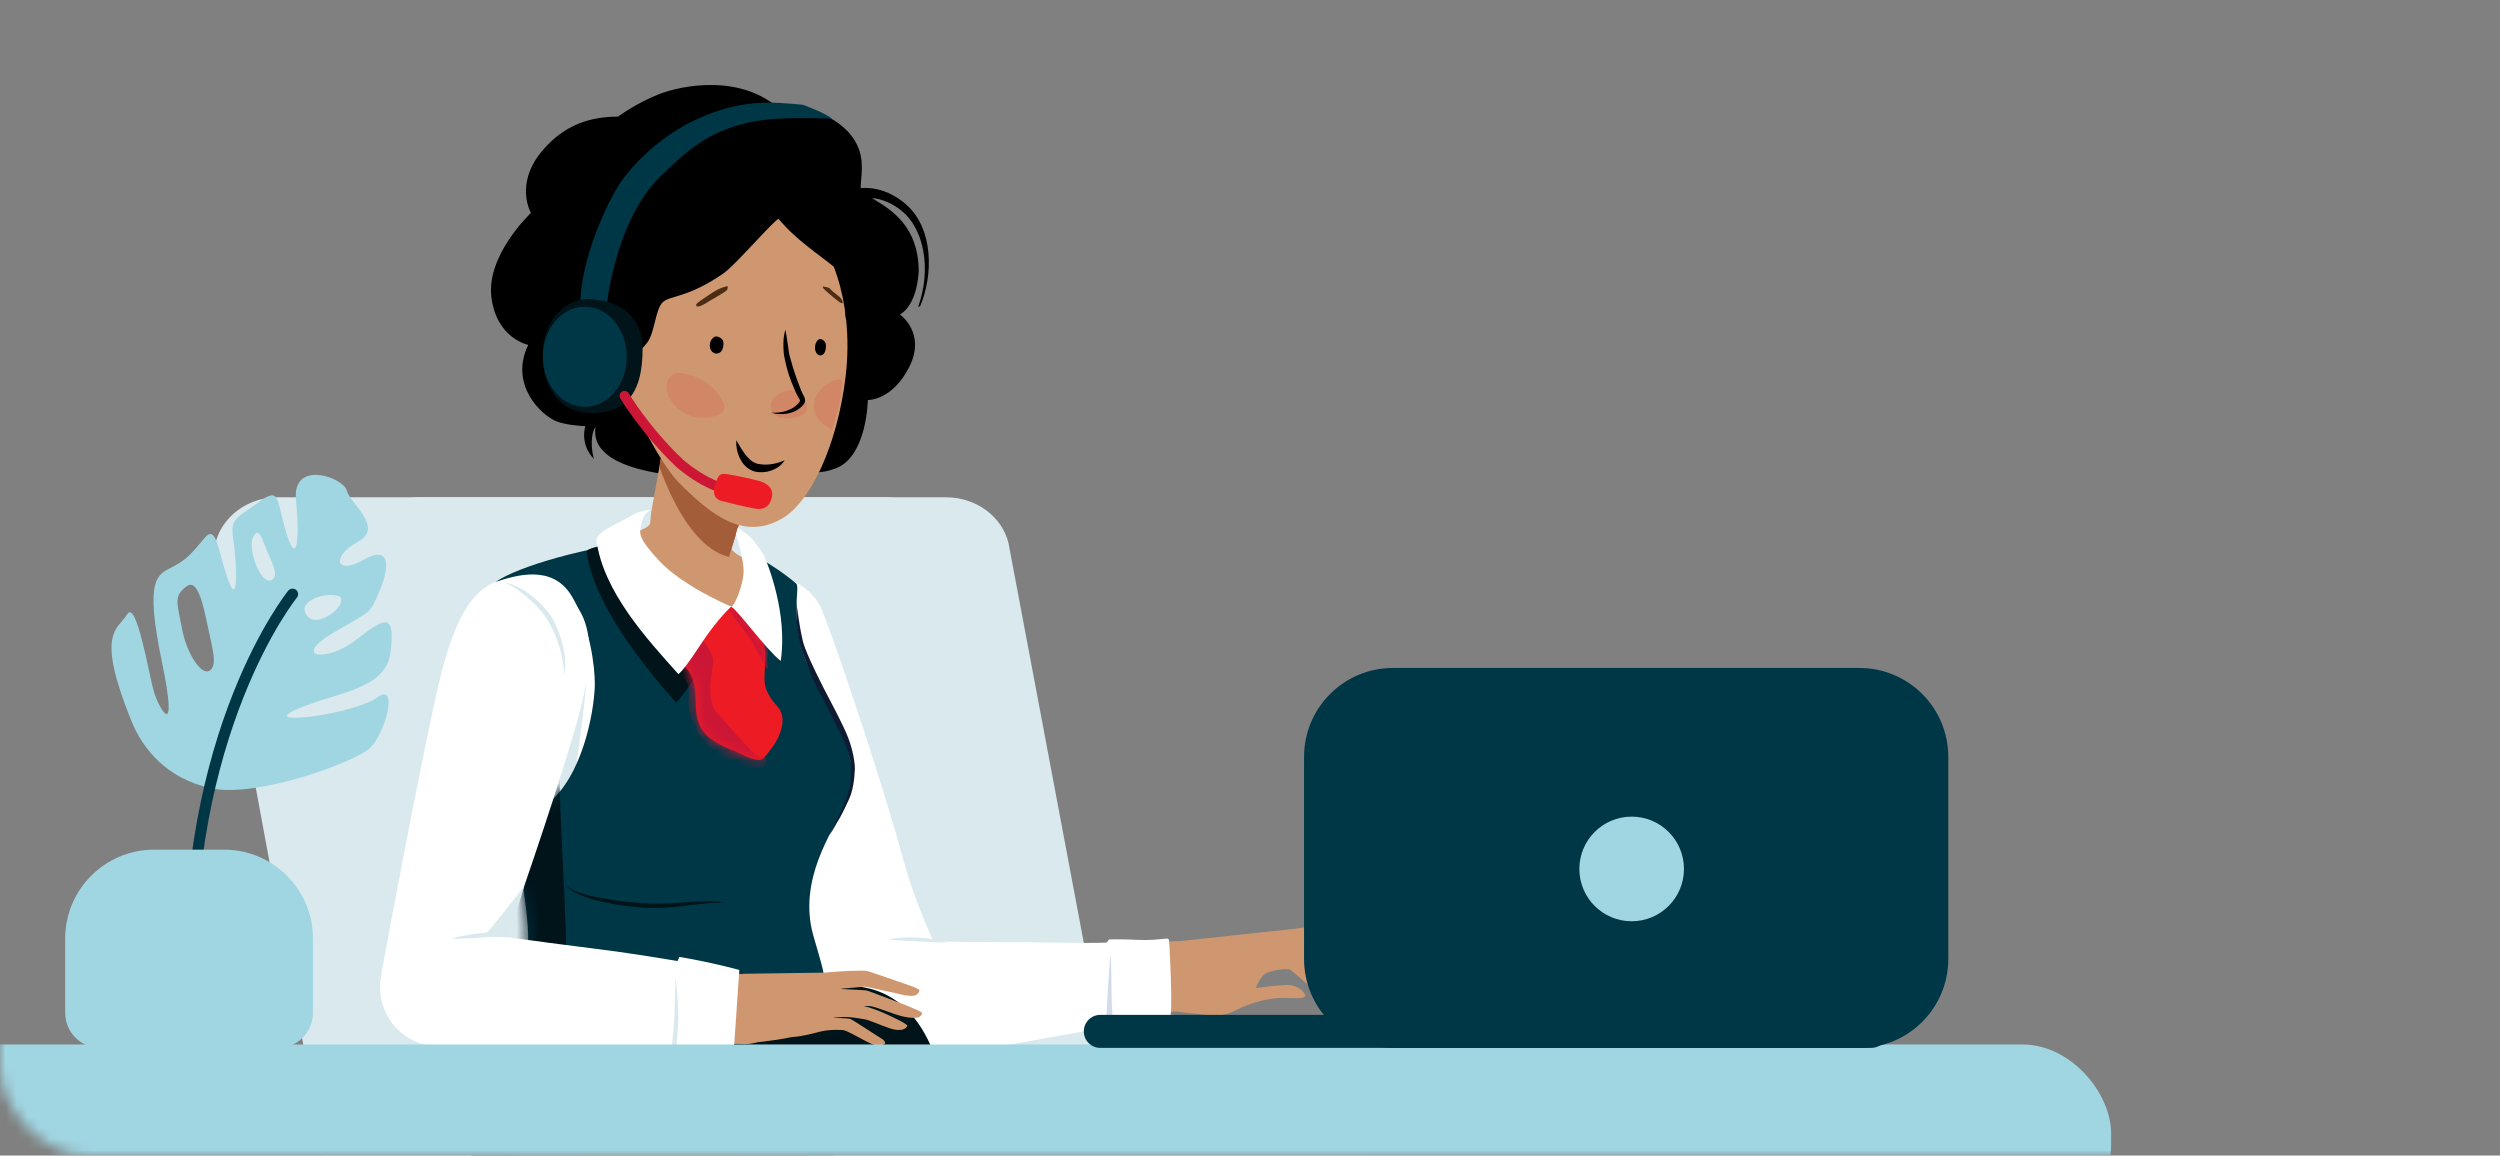 <svg width="225" height="104" viewBox="0 0 225 104" fill="none" xmlns="http://www.w3.org/2000/svg">
<rect x="0" y="0" width="225" height="104" fill="#808080" stroke="none"/>
<mask id="mask0_1009_151436" style="mask-type:alpha" maskUnits="userSpaceOnUse" x="0" y="0" width="225" height="104">
<rect width="225" height="104" rx="8" fill="#E1F4FF"/>
</mask>
<g mask="url(#mask0_1009_151436)">
<path fill-rule="evenodd" clip-rule="evenodd" d="M92.85 111.159C97.862 111.159 101.64 106.603 100.712 101.678L90.771 48.91C90.2 46.484 87.849 44.755 85.129 44.755H25.02C21.325 44.755 18.605 47.88 19.377 51.203L29.256 104.614C29.957 108.407 33.265 111.159 37.122 111.159H92.85Z" fill="#DAE9EE"/>
<path fill-rule="evenodd" clip-rule="evenodd" d="M87.404 111.159C92.415 111.159 96.192 106.606 95.267 101.682L85.355 48.91C84.786 46.484 82.442 44.755 79.73 44.755H37.886C34.203 44.755 31.491 47.88 32.261 51.203L42.109 104.61C42.809 108.405 46.117 111.159 49.976 111.159H87.404Z" fill="#DAE9EE"/>
<path fill-rule="evenodd" clip-rule="evenodd" d="M41.208 111.159H116.714C118.435 111.159 119.844 109.751 119.844 108.029V98.927C119.844 97.206 118.435 95.797 116.714 95.797H41.208C39.486 95.797 38.078 97.206 38.078 98.927V108.055C38.078 109.751 39.486 111.159 41.208 111.159Z" fill="#D2EDFF"/>
<path fill-rule="evenodd" clip-rule="evenodd" d="M48.635 111.159H119.692C121.41 111.159 122.816 109.751 122.816 108.029V98.927C122.816 97.206 121.41 95.797 119.692 95.797H48.635C46.916 95.797 45.51 97.206 45.51 98.927V108.055C45.51 109.751 46.916 111.159 48.635 111.159Z" fill="#D2EDFF"/>
<path fill-rule="evenodd" clip-rule="evenodd" d="M29.174 55.612C27.892 56.188 27.406 55.24 27.406 54.819C27.406 54.398 27.861 54.029 28.517 53.768C29.251 53.477 30.512 53.465 30.684 53.799C30.855 54.133 30.456 55.035 29.174 55.612ZM24.059 49.648C24.51 50.709 25.154 51.881 24.412 52.214C23.441 52.649 22.252 49.376 22.784 48.33C23.317 47.285 23.607 48.586 24.059 49.648ZM18.567 55.753C19.128 58.469 19.607 59.837 18.875 60.349C18.143 60.86 16.788 58.833 16.375 56.555C15.963 54.277 15.572 53.668 16.792 52.767C17.449 52.281 18.006 53.038 18.567 55.753ZM32.726 50.38C30.18 51.828 29.808 50.062 32.206 48.765C34.604 47.466 31.522 45.352 31.214 44.156C30.907 42.958 26.282 41.33 26.641 44.983C27 48.636 26.692 50.974 25.775 47.982C24.856 44.99 25.262 43.73 23.311 45.176C21.36 46.622 20.676 46.595 20.99 48.541C21.305 50.487 21.491 54.83 20.546 52.228C19.602 49.626 19.52 47.109 18.402 48.432C17.282 49.755 16.841 50.356 15.479 51.05C14.117 51.745 13.019 52.079 14.571 59.562C16.123 67.045 14.28 63.698 13.851 62.261C13.422 60.825 12.291 53.88 11.441 55.291C10.59 56.703 8.569 56.831 11.821 64.876C12.829 67.368 14.989 70.105 19.072 70.957C23.155 71.809 31.962 68.597 33.318 67.303C34.675 66.009 35.944 61.301 33.934 62.777C31.924 64.253 23.129 65.428 26.656 63.856C30.181 62.284 34.731 62.145 35.148 58.698C35.564 55.252 34.822 55.404 32.104 57.542C29.386 59.681 26.228 59.184 29.898 57.012C33.568 54.84 33.215 55.321 34.119 53.28C35.024 51.24 35.272 48.931 32.726 50.38Z" fill="#A0D6E2"/>
<path d="M17.121 89.456C16.407 65.793 26.232 53.595 26.331 53.475" stroke="#003746" stroke-linecap="round" stroke-linejoin="round"/>
<path fill-rule="evenodd" clip-rule="evenodd" d="M13.867 76.471C9.449 76.471 5.867 80.052 5.867 84.471V91.146C5.867 92.893 7.27 94.311 9 94.311H25.034C26.765 94.311 28.167 92.893 28.167 91.146V84.471C28.167 80.052 24.585 76.471 20.167 76.471H13.867Z" fill="#A0D6E2"/>
<path fill-rule="evenodd" clip-rule="evenodd" d="M87.166 155.322L87.18 155.318C82.731 130.838 78.618 116.973 66.81 88.629C66.806 88.621 66.798 88.615 66.794 88.608C66.678 88.295 66.549 87.984 66.391 87.681C64.438 83.937 59.954 82.447 56.377 84.354C54.086 85.574 52.728 87.891 52.556 90.383C52.554 90.389 52.548 90.396 52.548 90.403C52.453 92.902 52.22 100.953 52.06 105.221C51.828 111.48 51.241 116.473 54.208 121.963C57.174 127.453 71.758 155.52 72.928 159.038H72.93C73.324 160.231 74.018 161.342 75.015 162.238C78.058 164.975 82.72 164.7 85.428 161.624C86.999 159.838 87.561 157.504 87.166 155.322" fill="#CF976F"/>
<path fill-rule="evenodd" clip-rule="evenodd" d="M67.203 92.478C67.436 90.9 67.194 89.22 66.391 87.68C64.438 83.936 59.955 82.447 56.377 84.353C54.595 85.303 53.375 86.916 52.839 88.759C51.378 91.784 48.642 97.502 47.056 100.755C44.316 106.373 41.765 110.689 42.257 116.925C42.748 123.162 44.728 154.8 44.376 158.494H44.379C44.333 158.973 44.33 159.462 44.379 159.959C44.781 164.056 48.393 167.048 52.447 166.642C55.65 166.321 58.164 163.969 58.881 160.976L58.889 160.977C64.663 137.001 66.524 122.683 67.203 92.478" fill="#CF976F"/>
<path fill-rule="evenodd" clip-rule="evenodd" d="M88.572 153.235C86.218 139.42 79.618 116.683 78.105 112.566C75.947 106.699 69.734 88.655 69.374 87.74C69.373 87.738 69.372 87.737 69.371 87.735C69.213 87.288 69.023 86.846 68.798 86.414C66.221 81.454 60.152 79.546 55.246 82.152C55.02 82.272 54.803 82.4 54.59 82.534C54.523 82.577 54.46 82.622 54.395 82.666C54.25 82.762 54.107 82.86 53.968 82.963C53.898 83.015 53.829 83.069 53.76 83.124C53.63 83.225 53.503 83.329 53.379 83.436C53.315 83.492 53.252 83.547 53.189 83.605C53.061 83.722 52.937 83.842 52.816 83.965C52.766 84.016 52.715 84.066 52.665 84.117C52.517 84.273 52.375 84.435 52.238 84.599C52.221 84.619 52.203 84.639 52.186 84.659C52.026 84.855 51.873 85.056 51.729 85.262C51.724 85.27 51.719 85.278 51.714 85.285C51.581 85.476 51.456 85.672 51.336 85.87C51.307 85.92 51.28 85.97 51.251 86.019C51.16 86.178 51.071 86.341 50.988 86.504C50.974 86.533 50.957 86.559 50.943 86.588C50.939 86.595 50.933 86.602 50.929 86.609C49.081 90.403 45.79 97.137 43.889 101.019C41.141 106.635 38.585 110.947 39.068 117.184C39.55 123.42 43.242 151.767 43.242 151.767C43.242 151.767 43.28 152.8 42.976 153.175C42.476 153.792 41.995 153.601 42.056 153.998C42.117 154.394 42.595 155.127 42.595 155.127C42.595 155.127 41.874 155.683 41.749 155.982C41.624 156.281 41.843 156.34 41.843 156.34C41.843 156.34 41.064 156.536 41.156 156.857C41.224 157.096 42.173 157.506 42.444 157.7C41.032 160.836 39.717 164.123 37.557 166.448C36.406 167.686 36.482 168.961 37.334 170.147C37.694 170.647 45.619 163.375 46.27 163.728C46.27 163.728 41.917 173.396 42.657 173.693C47.573 175.665 94.107 172.438 93.402 166.872C93.33 166.299 89.157 156.668 88.572 153.235Z" fill="#003746"/>
<path fill-rule="evenodd" clip-rule="evenodd" d="M55.245 82.152C55.02 82.272 54.802 82.4 54.589 82.534C54.523 82.577 54.459 82.622 54.394 82.666C54.249 82.762 54.106 82.86 53.967 82.963C53.897 83.015 53.828 83.069 53.759 83.124C53.63 83.225 53.503 83.329 53.378 83.436C53.315 83.492 53.251 83.547 53.188 83.605C53.061 83.722 52.936 83.842 52.815 83.965C52.765 84.016 52.714 84.066 52.664 84.117C52.516 84.273 52.374 84.435 52.237 84.599C52.22 84.619 52.202 84.639 52.185 84.659C52.025 84.855 51.872 85.056 51.728 85.262C51.723 85.27 51.718 85.278 51.713 85.285C51.58 85.476 51.455 85.672 51.336 85.87C51.306 85.92 51.279 85.97 51.251 86.019C51.159 86.178 51.071 86.341 50.987 86.505C50.973 86.533 50.956 86.559 50.942 86.588C50.938 86.595 50.932 86.602 50.928 86.609C49.08 90.403 45.789 97.137 43.888 101.019C41.141 106.635 38.584 110.947 39.067 117.184C39.549 123.42 43.241 151.767 43.241 151.767C43.241 151.767 41.567 129.176 45.317 108.638C47.548 96.421 57.075 81.18 55.245 82.152Z" fill="#00141A"/>
<path fill-rule="evenodd" clip-rule="evenodd" d="M47.542 31.041C47.542 31.041 44.665 30.47 44.222 26.701C43.778 22.932 47.785 19.162 47.785 19.162C47.785 19.162 46.294 16.612 48.741 13.644C51.188 10.676 54.042 10.528 55.636 10.49C55.636 10.49 57.272 9.274 59.298 8.481C61.324 7.687 66.775 6.558 70.369 9.999C70.369 9.999 73.753 9.137 76.363 11.898C77.74 13.429 77.61 14.942 77.51 16.098C77.487 16.369 77.465 16.622 77.465 16.849C77.465 16.877 77.468 16.905 77.474 16.932C78.928 16.806 80.407 17.376 81.61 18.457C84.005 20.611 84.01 24.748 82.813 27.555L82.635 27.62C83.894 24.049 83.075 20.529 81.153 18.975C80.275 18.265 79.306 17.883 78.479 17.833C78.538 17.869 78.599 17.906 78.662 17.944C80.203 18.874 82.685 20.373 82.685 24.448C82.462 27.694 80.993 28.298 80.993 28.298C80.993 28.298 83.376 29.97 81.837 33.02C80.298 36.07 78.105 36.001 78.105 36.001C78.105 36.001 78.044 41.051 75.245 42.141C72.445 43.231 71.375 41.544 71.375 41.544C71.375 41.544 70.517 44.878 67.299 45.426C65.33 45.761 63.96 44.792 62.74 43.928C61.966 43.381 61.253 42.876 60.484 42.772C58.514 42.507 53.087 41.76 53.597 38.424C53.5 38.568 53.422 38.73 53.373 38.913C53.069 40.062 53.452 41.297 53.452 41.297C53.452 41.297 52.209 40.19 52.675 38.354C51.945 38.321 50.923 38.221 50.134 37.938C48.753 37.443 45.793 34.634 47.542 31.041Z" fill="black"/>
<path fill-rule="evenodd" clip-rule="evenodd" d="M83.082 85.969L83.084 85.967L73.974 55.551C73.972 55.541 73.969 55.532 73.966 55.523L73.845 55.12L73.834 55.124C73.663 54.668 73.421 54.23 73.105 53.828C71.454 51.731 68.435 51.384 66.361 53.052C64.737 54.358 64.18 56.511 64.804 58.39L64.799 58.392L74.829 88.575L74.831 88.574C75.096 89.386 75.598 90.129 76.324 90.685C78.228 92.142 80.94 91.764 82.382 89.839C83.243 88.691 83.454 87.252 83.082 85.969" fill="#CF976F"/>
<path fill-rule="evenodd" clip-rule="evenodd" d="M84.325 85.392C84.325 85.392 82.466 81.671 81.272 77.268C79.399 70.371 75.1 57.561 73.959 54.876C73.124 52.909 70.95 51.579 68.39 51.931C66.911 52.135 65.633 53.349 65.083 54.354C64.031 56.278 64.404 59.108 65.186 62.197C66.249 66.398 72.848 84.642 74.247 88.493C74.498 89.532 75.056 90.506 75.919 91.257C78.12 93.173 81.441 92.923 83.337 90.698C84.623 89.189 84.919 87.16 84.292 85.412C84.304 85.405 84.313 85.399 84.325 85.392Z" fill="white"/>
<path fill-rule="evenodd" clip-rule="evenodd" d="M124.377 82.929C124.377 82.929 121.458 82.876 120.964 82.955C120.469 83.034 117.108 83.542 116.085 83.64L105.499 84.772C104.7 84.922 103.961 85.384 103.477 86.122C102.527 87.569 102.918 89.519 104.349 90.478C104.797 90.778 105.295 90.945 105.796 90.989C106.078 91.053 106.661 91.167 107.392 91.207C108.424 91.265 109.628 91.737 111.137 90.957C112.645 90.177 114.411 89.793 115.434 89.808C116.458 89.823 117.32 89.915 117.448 89.664C117.574 89.415 116.856 88.597 115.712 88.651C114.569 88.706 113.017 88.934 113.017 88.934C113.017 88.934 113.45 87.769 114.046 87.535C114.644 87.3 115.871 87.116 116.127 87.288C116.384 87.46 118.017 88.853 118.299 89.154C118.582 89.455 119.299 89.6 119.562 89.255C119.562 89.255 118.63 88.144 118.254 87.817C117.877 87.49 117.355 86.991 117.355 86.991C117.355 86.991 118.789 87.057 119.473 87.366C120.156 87.674 121.507 88.655 121.924 88.524C122.342 88.394 122.529 88.109 122.529 88.109C122.529 88.109 121.777 87.456 121.341 87.163C121.341 87.163 121.631 87.171 122.05 87.377C122.468 87.583 123.194 88.107 123.501 87.864C123.808 87.622 123.841 87.347 123.841 87.347C123.841 87.347 121.645 85.912 121.124 85.749C120.603 85.586 118.459 84.746 118.459 84.746L121.846 84.144C122.843 84.028 123.791 84.104 124.114 83.612C124.436 83.119 124.377 82.929 124.377 82.929Z" fill="#CF976F"/>
<path fill-rule="evenodd" clip-rule="evenodd" d="M108.179 90.026C109.372 88.778 109.339 86.789 108.104 85.583C107.441 84.934 106.566 84.648 105.713 84.712L105.713 84.708C105.713 84.708 97.362 85.439 93.031 85.614C88.7 85.791 78.168 85.532 78.168 85.532L78.168 85.534C77.591 85.527 77.005 85.635 76.439 85.876C74.239 86.814 73.207 89.378 74.135 91.602C74.847 93.311 76.51 94.318 78.24 94.27L78.24 94.275C78.24 94.275 81.639 94.217 87.916 93.3C92.965 92.563 106.314 90.962 106.314 90.962L106.314 90.961C106.999 90.878 107.662 90.566 108.179 90.026" fill="#CF976F"/>
<path fill-rule="evenodd" clip-rule="evenodd" d="M105.221 84.631C105.221 84.631 105.155 84.467 105.067 84.469C104.816 84.475 104.001 84.596 103.184 84.602C102.246 84.609 101.233 84.503 99.856 84.547C99.773 84.55 99.647 84.832 99.562 84.835C97.246 84.915 94.62 84.802 92.322 84.805C87.05 84.814 78.559 84.66 78.559 84.66L78.559 84.666C78.291 84.663 78.02 84.683 77.749 84.723C77.719 84.727 77.688 84.734 77.657 84.739C77.392 84.783 77.126 84.843 76.863 84.93C74.105 85.85 72.606 88.857 73.516 91.644C73.6 91.902 73.708 92.145 73.824 92.379C73.847 92.425 73.869 92.47 73.893 92.514C74.012 92.738 74.145 92.95 74.293 93.15C74.318 93.184 74.345 93.217 74.372 93.251C74.523 93.447 74.684 93.632 74.859 93.802C74.867 93.81 74.875 93.82 74.884 93.828C75.068 94.004 75.266 94.163 75.472 94.31C75.504 94.334 75.536 94.357 75.57 94.38C75.779 94.522 75.996 94.651 76.223 94.761C76.24 94.77 76.258 94.778 76.276 94.785C76.51 94.897 76.751 94.991 76.998 95.067L77.018 95.073C77.268 95.149 77.525 95.202 77.786 95.239C77.813 95.243 77.841 95.248 77.868 95.249C78.132 95.283 78.399 95.299 78.668 95.291C78.669 95.294 82.837 95.43 90.434 94.084C93.361 93.565 97.195 92.898 100.115 92.358C100.228 92.337 100.366 92.432 100.476 92.411C101.605 92.201 104.938 91.777 105.238 91.737C105.641 91.683 105.221 84.631 105.221 84.631Z" fill="white"/>
<path fill-rule="evenodd" clip-rule="evenodd" d="M99.925 85.947C100.136 86.866 99.876 91.567 100.319 92.031C100.338 92.073 100.322 92.069 100.405 92.087C100.574 92.094 100.857 92.026 101.074 92.014L102.456 91.951L105.239 91.737C104.333 91.969 103.484 92.145 102.56 92.279C102.099 92.355 101.579 92.325 101.115 92.372C100.868 92.389 100.665 92.484 100.369 92.483C100.221 92.493 100.091 92.572 100.055 92.376C100.055 92.376 99.564 92.595 99.564 92.595C99.539 90.861 99.925 85.947 99.925 85.947Z" fill="#D3DAEA"/>
<path fill-rule="evenodd" clip-rule="evenodd" d="M79.919 84.565C80.797 84.375 81.698 84.338 82.591 84.375C83.026 84.4 83.462 84.443 83.894 84.513C84.345 84.586 84.792 84.689 85.23 84.831C84.332 84.821 83.455 84.76 82.573 84.722C81.692 84.671 80.814 84.645 79.919 84.565" fill="#DAE9EE"/>
<path fill-rule="evenodd" clip-rule="evenodd" d="M70.748 52.783C70.748 52.783 69.765 50.533 66.414 49.26L65.981 50.694C65.981 50.694 62.265 57.865 60.246 53.527C59.326 51.551 59.008 49.824 58.932 48.525C52.122 49.131 46.136 51.678 44.433 52.458C44.197 52.544 44.027 52.621 43.946 52.687C43.882 52.739 43.848 52.878 43.842 53.087C45.146 52.46 46.06 71.263 46.167 72.346C46.579 76.508 48.278 84.566 47.866 86.231C47.454 87.896 46.643 88.615 49.938 89.864C53.233 91.112 55.555 92.426 63.118 92.361C69.31 92.308 71.355 91.112 71.355 91.112C71.355 91.112 73.839 90.789 73.582 88.295C73.325 85.802 72.55 84.465 72.55 81.551C72.55 81.551 72.266 79.801 72.99 77.712C73.624 75.887 75.2 73.848 76.16 71.906C78.22 67.743 75.199 65.661 73.552 62.331C73.552 62.331 71.571 54.032 70.748 52.783Z" fill="white"/>
<path fill-rule="evenodd" clip-rule="evenodd" d="M48.371 69.643L51.582 63.314L52.765 61.623C52.765 61.623 51.831 70.59 51.209 72.476C50.415 74.88 49.053 73.454 48.867 72.636C48.74 72.078 48.371 69.643 48.371 69.643Z" fill="#DAE9EE"/>
<path fill-rule="evenodd" clip-rule="evenodd" d="M71.677 52.537C71.677 52.537 69.194 50.326 65.843 49.053C65.843 49.053 66.344 56.274 66.465 58.642C66.606 61.416 66.6 63.08 66.561 63.674C66.532 64.107 66.404 64.307 66.331 64.302C65.803 64.269 64.847 62.371 63.789 60.462C62.302 57.778 60.455 54.533 59.566 51.818C58.975 50.013 58.942 48.712 58.931 48.525C52.706 49.186 46.597 50.991 44.602 52.377C46.356 51.799 49.682 50.742 51.431 53.611C53.18 56.479 53.534 60.139 53.534 61.541C53.534 63.303 52.758 68.964 49.814 71.873C46.87 74.781 46.31 69.643 46.31 69.643C46.31 69.643 45.51 70.56 45.414 70.832C45.336 71.051 45.414 71.137 45.626 71.873C45.838 72.609 48.292 84.844 47.3 85.491C46.308 86.139 46.33 86.844 46.755 88.239C46.999 89.039 46.094 88.988 46.537 90.001C47.066 91.211 51.834 93.056 54.028 93.44C57.712 94.086 61.779 93.772 64.938 93.745C71.13 93.692 74.218 90.999 74.233 88.688C74.24 87.483 73.753 86.18 73.191 84.175C71.801 79.216 74.895 74.791 76.023 72.626C78.501 67.87 73.349 62.447 72.266 58.73C71.182 55.013 71.999 53.025 71.677 52.537Z" fill="#003746"/>
<mask id="mask1_1009_151436" style="mask-type:luminance" maskUnits="userSpaceOnUse" x="44" y="48" width="33" height="46">
<path fill-rule="evenodd" clip-rule="evenodd" d="M71.677 52.537C71.677 52.537 69.194 50.326 65.843 49.053C65.843 49.053 66.344 56.274 66.465 58.642C66.606 61.416 66.6 63.08 66.561 63.674C66.532 64.107 66.404 64.307 66.331 64.302C65.803 64.269 64.847 62.371 63.789 60.462C62.302 57.778 60.455 54.533 59.566 51.818C58.975 50.013 58.942 48.712 58.931 48.525C52.706 49.186 46.597 50.991 44.602 52.377C46.356 51.799 49.682 50.742 51.431 53.611C53.18 56.479 53.534 60.139 53.534 61.541C53.534 63.303 52.758 68.964 49.814 71.873C46.87 74.781 46.31 69.643 46.31 69.643C46.31 69.643 45.51 70.56 45.414 70.832C45.336 71.051 45.414 71.137 45.626 71.873C45.838 72.609 48.292 84.844 47.3 85.491C46.308 86.139 46.33 86.844 46.755 88.239C46.999 89.039 46.094 88.988 46.537 90.001C47.066 91.211 51.834 93.056 54.028 93.44C57.712 94.086 61.779 93.772 64.938 93.745C71.13 93.692 74.218 90.999 74.233 88.688C74.24 87.483 73.753 86.18 73.191 84.175C71.801 79.216 74.895 74.791 76.023 72.626C78.501 67.87 73.349 62.447 72.266 58.73C71.182 55.013 71.999 53.025 71.677 52.537Z" fill="white"/>
</mask>
<g mask="url(#mask1_1009_151436)">
<path fill-rule="evenodd" clip-rule="evenodd" d="M47.582 65.123L48.834 63.316C48.834 63.316 50.456 57.901 50.789 60.836C51.122 63.771 51.39 66.511 50.406 69.964C50.184 70.742 51.195 85.597 50.903 86.416C50.849 86.568 49.079 86.619 49.033 87.291C48.987 87.954 49.494 88.969 49.644 89.861C49.693 90.155 49.03 90.322 49.033 90.591C49.039 91.313 49.586 92.038 49.418 92.423C48.647 94.191 46.862 92.994 46.471 91.95C45.362 88.993 45.779 76.468 45.47 74.685C45.094 72.513 45.228 73.05 45.228 71.878C45.228 71.046 47.582 65.123 47.582 65.123Z" fill="#00141A"/>
</g>
<path fill-rule="evenodd" clip-rule="evenodd" d="M57.723 91.716C56.487 91.712 55.235 91.593 54.013 91.359C52.793 91.1 51.593 90.755 50.434 90.308C49.291 89.868 48.075 89.335 47.305 88.327C48.198 89.207 49.378 89.626 50.539 90.006C51.708 90.386 52.889 90.728 54.091 90.952C55.29 91.215 56.504 91.325 57.736 91.398C58.962 91.482 60.221 91.564 61.404 91.953C60.185 91.733 58.957 91.735 57.723 91.716Z" fill="#0F1B33"/>
<path fill-rule="evenodd" clip-rule="evenodd" d="M62.244 88.389C61.018 88.211 59.792 88.257 58.558 88.282C57.323 88.321 56.067 88.246 54.838 88.056C53.61 87.839 52.399 87.537 51.225 87.131C50.067 86.731 48.834 86.243 48.029 85.262C48.952 86.111 50.147 86.487 51.32 86.826C52.501 87.164 53.693 87.465 54.903 87.645C56.109 87.867 57.326 87.934 58.56 87.962C59.788 88.004 61.05 88.041 62.244 88.389" fill="#0F1B33"/>
<path fill-rule="evenodd" clip-rule="evenodd" d="M72.247 57.66C72.398 58.363 73.163 60.028 74.119 61.908C74.872 63.389 75.785 65.006 76.329 66.38C76.762 67.472 76.966 68.749 76.937 69.227C76.905 70.151 76.76 71.194 76.39 71.981C76.003 72.773 75.787 73.316 75.316 74.057C75.118 74.434 74.879 74.824 74.643 75.181C74.804 74.774 75.024 74.401 75.205 74.002C75.623 73.231 75.926 72.439 76.25 71.626C76.573 70.812 76.573 70.225 76.577 69.374C76.615 68.522 76.366 67.677 76.037 66.891C75.712 66.098 74.122 62.997 73.691 62.22C73.26 61.448 72.096 58.607 71.952 57.728C71.621 56.002 71.677 55.565 71.677 54.148C71.677 54.148 71.856 55.95 72.247 57.66Z" fill="#0F1B33"/>
<path fill-rule="evenodd" clip-rule="evenodd" d="M65.291 81.244C64.054 81.197 62.838 81.373 61.613 81.527C60.389 81.697 59.133 81.755 57.89 81.695C56.647 81.61 55.411 81.437 54.202 81.158C53.009 80.883 51.732 80.526 50.83 79.637C51.836 80.383 53.062 80.631 54.264 80.844C55.474 81.056 56.69 81.228 57.912 81.281C59.135 81.373 60.352 81.311 61.583 81.21C62.809 81.121 64.067 81.025 65.291 81.244" fill="#00141A"/>
<path fill-rule="evenodd" clip-rule="evenodd" d="M43.066 56.139L43.061 56.138L35.472 87.04C35.265 87.87 35.294 88.768 35.61 89.631C36.441 91.894 38.929 93.049 41.169 92.209C42.505 91.708 43.449 90.609 43.817 89.325L52.309 58.726C52.312 58.717 52.315 58.707 52.317 58.698L52.43 58.292L52.419 58.29C52.516 57.812 52.545 57.312 52.492 56.801C52.215 54.136 49.854 52.203 47.218 52.483C45.154 52.703 43.54 54.215 43.066 56.139Z" fill="#CF976F"/>
<path fill-rule="evenodd" clip-rule="evenodd" d="M47.104 79.966C49.442 73.196 52.222 64.547 52.606 62.236C53.054 59.536 54.361 53.693 48.019 52.295C46.526 51.966 44.864 52.166 43.882 52.745C42.005 53.854 40.892 56.478 39.999 59.536C38.641 64.194 34.33 87.577 34.33 87.577C34.33 87.577 34.511 89.454 44.7 89.364C44.7 89.364 45.615 84.276 47.104 79.966Z" fill="white"/>
<path fill-rule="evenodd" clip-rule="evenodd" d="M63.289 94.393C63.289 94.393 78.309 81.823 83.765 94.112C83.823 94.243 83.681 94.393 83.581 94.393C76.817 94.393 63.289 94.393 63.289 94.393Z" fill="#00141A"/>
<path fill-rule="evenodd" clip-rule="evenodd" d="M35.01 89.84C35.362 91.789 36.943 93.196 38.798 93.399C38.798 93.401 42.173 93.81 48.514 93.761C53.616 93.723 67.057 93.966 67.057 93.966L67.057 93.964C67.747 93.976 68.445 93.758 69.03 93.293C70.379 92.221 70.613 90.246 69.552 88.881C68.982 88.148 68.153 87.744 67.299 87.691L67.299 87.687C67.299 87.687 58.928 87.266 54.613 86.848C50.298 86.429 39.899 84.73 39.899 84.73C39.441 84.665 38.967 84.666 38.487 84.755C36.137 85.189 34.581 87.465 35.01 89.84Z" fill="#CF976F"/>
<path fill-rule="evenodd" clip-rule="evenodd" d="M80.787 90.183C79.994 89.9 78.186 89.179 78.006 89.144C77.856 89.115 76.236 89.036 75.701 89.011L75.742 88.983C76.245 88.938 77.489 88.826 77.748 88.805C78.075 88.78 79.178 89.099 80.018 89.255C80.857 89.411 81.165 89.578 81.954 89.629C82.743 89.679 82.751 89.095 82.751 89.095C82.751 89.095 82.555 88.918 81.781 88.661C81.007 88.403 78.375 87.468 78.089 87.403C77.802 87.34 77.483 87.357 76.545 87.381C76.074 87.394 75.246 87.444 74.238 87.535L67.149 87.638C67.112 87.638 67.074 87.638 67.037 87.639L66.859 87.642L66.86 87.649C66.054 87.716 65.276 88.098 64.724 88.78C63.641 90.115 63.834 92.084 65.155 93.178C65.842 93.747 66.697 93.965 67.513 93.857L67.514 93.864C67.514 93.864 69.341 93.732 71.275 93.336C72.107 93.29 73.102 93.035 73.766 92.858C74.572 92.643 75.758 92.667 76.002 92.731C76.246 92.797 77.074 93.246 78.048 93.767C79.021 94.287 79.43 94.112 79.615 93.958C79.799 93.802 79.436 93.514 79.291 93.443C79.147 93.372 76.755 91.784 76.523 91.703C76.289 91.621 74.962 91.614 74.962 91.614C74.962 91.614 75.197 91.563 75.896 91.531C76.595 91.499 77.249 91.665 77.737 91.722C78.224 91.778 79.158 92.249 80.162 92.574C81.166 92.898 81.608 92.528 81.653 92.329C81.697 92.13 79.744 91.262 79.744 91.262C78.314 90.62 77.722 90.545 77.722 90.545C77.722 90.545 78.12 90.518 78.432 90.568C78.746 90.618 79.67 90.975 80.647 91.306C81.624 91.636 82.301 91.637 82.577 91.579C82.852 91.52 83.041 91.247 82.976 91.144C82.911 91.042 81.581 90.466 80.787 90.183" fill="#CF976F"/>
<path fill-rule="evenodd" clip-rule="evenodd" d="M66.538 87.296C66.538 87.296 64.186 86.636 61.17 86.124C61.098 86.112 61.027 86.502 60.954 86.489C58.677 86.105 56.055 85.693 53.797 85.416C48.563 84.776 40.153 83.581 40.153 83.581L40.153 83.586C40.033 83.57 39.914 83.559 39.793 83.552C39.754 83.549 39.715 83.547 39.677 83.546C39.575 83.541 39.472 83.54 39.369 83.541C39.296 83.543 39.222 83.548 39.148 83.552C39.07 83.556 38.993 83.56 38.915 83.568C38.758 83.585 38.599 83.607 38.44 83.639C36.835 83.962 35.549 84.989 34.831 86.339C34.513 86.938 34.305 87.602 34.233 88.296C34.18 88.815 34.201 89.353 34.307 89.893C34.341 90.059 34.382 90.221 34.429 90.379C34.445 90.43 34.462 90.479 34.479 90.531C34.514 90.637 34.551 90.743 34.592 90.845C34.615 90.903 34.639 90.958 34.664 91.014C34.705 91.109 34.75 91.203 34.797 91.295C34.824 91.348 34.852 91.402 34.881 91.455C34.934 91.551 34.992 91.644 35.051 91.736C35.078 91.779 35.103 91.822 35.132 91.864C35.217 91.991 35.309 92.113 35.404 92.23C35.44 92.274 35.478 92.314 35.515 92.356C35.58 92.431 35.646 92.506 35.714 92.576C35.764 92.628 35.817 92.677 35.869 92.725C35.928 92.782 35.989 92.838 36.051 92.891C36.109 92.942 36.169 92.99 36.229 93.039C36.288 93.085 36.349 93.13 36.41 93.173C36.476 93.221 36.541 93.268 36.608 93.312C36.665 93.35 36.725 93.384 36.783 93.419C36.936 93.511 37.094 93.595 37.256 93.671C37.295 93.689 37.333 93.71 37.373 93.728C37.46 93.766 37.551 93.799 37.641 93.834C37.694 93.853 37.746 93.873 37.799 93.891C37.889 93.922 37.981 93.949 38.073 93.975C38.127 93.99 38.181 94.004 38.235 94.017C38.331 94.04 38.425 94.062 38.522 94.08C38.572 94.089 38.624 94.096 38.675 94.104C38.777 94.12 38.879 94.136 38.983 94.145C38.983 94.148 43.103 94.796 50.807 94.394C53.783 94.238 57.406 94.16 60.378 94.12C60.994 94.112 60.293 94.407 60.842 94.401C62.862 94.382 65.418 94.453 65.953 94.394C66.038 94.384 66.088 93.886 66.088 93.886L66.538 87.296Z" fill="white"/>
<path fill-rule="evenodd" clip-rule="evenodd" d="M60.79 88.001C60.922 88.935 61 89.876 61.032 90.82C61.065 91.765 61.02 92.715 60.927 93.66C60.912 93.781 60.882 94.125 60.893 94.177C60.908 94.22 61.395 94.445 61.1 94.418C60.95 94.415 60.518 94.457 60.499 94.258C60.467 94.076 60.512 93.722 60.517 93.611C60.643 92.689 60.682 91.755 60.715 90.82L60.79 88.001Z" fill="#DAE9EE"/>
<path fill-rule="evenodd" clip-rule="evenodd" d="M42.193 84.125C42.731 84.037 43.274 83.981 43.816 83.926C43.959 83.918 47.175 79.756 47.175 79.756C47.175 79.756 45.814 84.368 45.814 84.368C45.689 84.358 45.545 84.355 45.42 84.348C44.889 84.325 44.36 84.302 43.831 84.342C43.3 84.386 42.768 84.43 42.23 84.442C41.691 84.47 41.151 84.5 40.605 84.48C41.13 84.33 41.66 84.22 42.193 84.125Z" fill="#DAE9EE"/>
<path fill-rule="evenodd" clip-rule="evenodd" d="M49.639 55.497C50.081 56.261 50.51 57.386 50.69 58.242C50.869 59.096 50.944 59.985 50.788 60.84C50.772 59.976 50.62 59.135 50.383 58.322C50.138 57.514 49.827 56.723 49.4 56.004C48.478 54.306 45.801 52.27 44.943 52.325C44.943 52.325 47.426 52.45 49.639 55.497Z" fill="#DAE9EE"/>
<path fill-rule="evenodd" clip-rule="evenodd" d="M58.932 48.525C58.025 48.668 52.715 49.008 52.804 49.684C53.419 54.349 58.023 60.08 60.841 63.231C61.614 62.539 62.772 60.53 63.385 59.7C63.385 59.7 61.094 55.585 60.059 53.195C59.024 50.804 58.932 48.525 58.932 48.525Z" fill="#00141A"/>
<path fill-rule="evenodd" clip-rule="evenodd" d="M54.279 50.129C55.953 54.025 57.549 56.335 60.366 59.486C61.616 58.366 63.998 54.017 65.058 54.577C65.686 54.908 66.976 55.945 68.373 57.06C69.788 49.521 67.365 48.278 66.456 47.577C64.109 45.767 62.071 45.468 59.089 45.734C57.902 45.84 54.228 48.535 54.102 49.316C54.057 49.594 54.168 49.871 54.279 50.129Z" fill="#DAE9EE"/>
<path fill-rule="evenodd" clip-rule="evenodd" d="M59.562 40.849L58.716 45.518C58.716 45.518 57.85 48.675 59.868 53.012C61.887 57.348 65.689 56.068 65.708 54.272C65.728 52.476 65.602 50.178 65.602 50.178L66.921 45.814L59.562 40.849Z" fill="#CF976F"/>
<path fill-rule="evenodd" clip-rule="evenodd" d="M59.553 40.898C59.553 40.898 58.886 44.974 58.555 47.019C58.44 47.734 56.066 48.149 56.066 48.149C56.066 48.149 58.379 54.634 61.338 55.809C64.297 56.985 71.031 51.319 68.596 50.748C66.161 50.178 65.825 49.397 65.825 49.397L66.913 45.862L59.553 40.898Z" fill="#CF976F"/>
<path fill-rule="evenodd" clip-rule="evenodd" d="M60.325 57.224C59.839 58.316 61.068 59.294 61.825 60.216C63.289 61.994 61.87 64.421 63.547 66.11C64.26 66.827 65.201 67.241 66.121 67.602C66.722 67.839 68.246 68.785 68.742 68.219C69.207 67.689 69.652 67.135 69.972 66.502C70.374 65.71 70.679 64.617 70.138 63.812C69.897 63.453 69.571 63.167 69.344 62.796C68.643 61.65 68.791 61.36 68.888 59.21C68.985 57.06 66.809 54.252 65.246 54.649C63.682 55.045 63.513 53.845 61.081 55.656C60.572 56.039 60.563 56.687 60.325 57.224Z" fill="#ED1C24"/>
<mask id="mask2_1009_151436" style="mask-type:luminance" maskUnits="userSpaceOnUse" x="60" y="54" width="11" height="15">
<path fill-rule="evenodd" clip-rule="evenodd" d="M60.325 57.224C59.839 58.316 61.068 59.294 61.825 60.216C63.289 61.994 61.87 64.421 63.547 66.11C64.26 66.827 65.201 67.241 66.121 67.602C66.722 67.839 68.246 68.785 68.742 68.219C69.207 67.689 69.652 67.135 69.972 66.502C70.374 65.71 70.679 64.617 70.138 63.812C69.897 63.453 69.571 63.167 69.344 62.796C68.643 61.65 68.791 61.36 68.888 59.21C68.985 57.06 66.809 54.252 65.246 54.649C63.682 55.045 63.513 53.845 61.081 55.656C60.572 56.039 60.563 56.687 60.325 57.224Z" fill="white"/>
</mask>
<g mask="url(#mask2_1009_151436)">
<path fill-rule="evenodd" clip-rule="evenodd" d="M60.092 58.193L63.398 54.28C63.398 54.28 64.286 54.75 64.498 54.75C64.709 54.75 62.953 56.56 63.117 57.2C63.281 57.84 64.198 58.736 64.198 59.486C64.198 60.236 63.398 62.872 64.498 64.108C65.597 65.345 66.946 66.904 67.598 67.552C68.249 68.2 68.461 68.109 68.782 68.109C69.103 68.109 69.191 69.381 67.906 69.125C66.621 68.869 63.868 68.175 62.629 65.67C61.39 63.165 62.376 62.278 61.827 61.449C61.279 60.62 60.092 58.193 60.092 58.193Z" fill="#CC1636"/>
<path fill-rule="evenodd" clip-rule="evenodd" d="M65.816 54.591L67.517 52.199C67.517 52.199 68.405 52.668 68.616 52.668C68.828 52.668 67.072 54.478 67.236 55.118C67.4 55.758 69.117 57.895 69.117 58.645C69.117 59.396 68.951 59.101 69.117 60.01C69.283 60.919 68.065 58.316 67.517 57.487C67.187 56.99 65.541 54.886 65.541 54.886L65.816 54.591Z" fill="#CC1636"/>
</g>
<path fill-rule="evenodd" clip-rule="evenodd" d="M59.34 42.027C62.067 49.428 65.011 49.93 65.61 50.129C65.61 50.127 65.609 50.121 65.609 50.121L66.919 45.802L59.567 40.78L59.34 42.027Z" fill="#A35D39"/>
<path fill-rule="evenodd" clip-rule="evenodd" d="M68.733 49.923C69.132 50.834 70.902 55.259 70.264 59.486C68.912 58.408 66.502 55.045 65.814 54.591C66.125 54.516 66.848 52.762 66.92 51.58C66.991 50.398 66.231 48.086 66.231 48.086L66.403 47.512C66.403 47.512 67.217 48.016 67.623 48.434C67.976 48.797 68.733 49.923 68.733 49.923Z" fill="white"/>
<path fill-rule="evenodd" clip-rule="evenodd" d="M57.661 47.484C57.738 46.88 58.004 46.065 58.67 45.855C57.763 45.999 57.44 46.042 56.633 46.521C55.825 47 53.587 47.926 53.676 48.602C54.291 53.267 58.245 57.529 61.062 60.679C61.836 59.988 63.089 57.893 63.702 57.063C64.334 56.206 65.038 55.3 65.816 54.591C65.335 54.408 61.356 52.644 59.341 50.491C57.327 48.338 57.603 47.939 57.661 47.484Z" fill="white"/>
<path fill-rule="evenodd" clip-rule="evenodd" d="M76.031 27.822C75.821 26.436 75.484 25.152 75.04 24.004C73.752 22.94 71.625 21.585 70.076 19.701C69.757 19.701 66.2 23.848 65.126 24.594C61.899 26.834 60.342 26.57 59.657 27.192C58.971 27.815 58.94 29.974 58.233 30.858C57.525 31.743 56.942 32.255 56.689 32.456C56.689 32.456 56.22 32.328 55.965 32.11C55.711 31.892 54.674 31.335 54.132 32.642C53.589 33.951 54.636 35.097 55.246 35.267C55.857 35.438 56.643 35.258 56.711 35.82C56.767 36.272 59.283 41.575 61.043 43.373C64.223 46.623 67.04 48.568 70.353 46.688C72.988 45.192 75.39 39.955 76.109 33.857C76.319 32.069 76.319 30.359 76.152 28.766C76.098 28.638 76.056 28.338 76.031 27.822Z" fill="#CF976F"/>
<path fill-rule="evenodd" clip-rule="evenodd" d="M55.494 32.966C55.494 32.966 54.955 33.087 54.955 33.667C54.98 34.441 55.665 34.973 56.18 34.296C56.4 33.837 55.69 33.498 55.494 33.909" fill="#A35D39"/>
<path fill-rule="evenodd" clip-rule="evenodd" d="M74.642 25.915C74.642 25.915 74.243 25.797 74.112 25.786C73.981 25.774 74.072 25.962 74.347 26.202C74.62 26.442 75.405 27.097 75.519 27.168C75.634 27.237 75.895 27.404 75.842 27.195C75.787 26.987 75.774 26.865 75.266 26.485C74.758 26.106 74.642 25.915 74.642 25.915" fill="#4B2D13"/>
<path fill-rule="evenodd" clip-rule="evenodd" d="M65.437 25.764C65.437 25.764 64.88 25.81 63.907 26.478C62.934 27.145 62.607 27.305 62.653 27.497C62.699 27.688 63.122 27.577 63.854 27.088C63.854 27.088 65.29 26.276 65.405 26.13C65.52 25.984 65.55 25.744 65.437 25.764" fill="#4B2D13"/>
<path fill-rule="evenodd" clip-rule="evenodd" d="M62.79 33.978C63.617 34.305 64.477 35.232 64.477 35.232C64.477 35.232 64.936 35.848 65.135 36.27C65.333 36.693 65.309 37.458 63.438 37.596C61.567 37.733 60.322 36.324 60.065 35.342C59.808 34.36 60.264 33.781 60.684 33.625C61.103 33.469 61.964 33.65 62.79 33.978ZM75.8 34.168C75.8 34.168 75.061 34.061 74.352 34.597C73.643 35.133 72.903 36.2 73.382 37.243C73.861 38.288 74.877 38.653 74.877 38.653C74.877 38.653 75.808 36.045 75.8 34.168ZM72.379 35.802C72.379 35.802 71.878 35.004 70.962 35.126C70.046 35.248 69.484 35.934 69.38 36.307C69.276 36.68 69.477 37.381 70.269 37.59C71.062 37.799 72.257 37.48 72.53 37.082C72.803 36.683 72.379 35.802 72.379 35.802Z" fill="#D18765"/>
<path fill-rule="evenodd" clip-rule="evenodd" d="M70.944 31.27C70.977 31.512 70.994 31.707 71.048 31.942C71.111 32.181 71.157 32.36 71.23 32.598C71.369 33.075 71.382 33.152 71.545 33.623C71.698 34.098 71.803 34.35 71.978 34.815C72.066 35.048 72.148 35.277 72.257 35.477C72.311 35.584 72.389 35.697 72.438 35.875C72.46 35.967 72.462 36.076 72.436 36.174C72.408 36.269 72.364 36.351 72.316 36.413C71.933 36.871 71.437 37.101 70.917 37.217C70.396 37.319 69.869 37.278 69.381 37.145C69.887 37.157 70.39 37.118 70.845 36.953C71.071 36.873 71.287 36.77 71.476 36.632C71.659 36.501 71.854 36.33 71.956 36.169C72.005 36.084 72.005 36.05 71.987 35.996C71.965 35.931 71.902 35.831 71.833 35.719C71.689 35.483 71.59 35.241 71.488 35.01C71.293 34.538 71.182 34.28 71.017 33.8C70.861 33.316 70.847 33.229 70.722 32.736C70.661 32.488 70.625 32.3 70.574 32.049C70.524 31.791 70.525 31.572 70.512 31.313C70.458 30.278 70.688 29.68 70.688 29.68C70.688 29.68 70.813 30.301 70.944 31.27Z" fill="black"/>
<path fill-rule="evenodd" clip-rule="evenodd" d="M65.114 30.978C65.076 31.626 64.783 31.794 64.504 31.821C64.225 31.847 63.827 31.546 63.882 31.005C63.937 30.465 64.34 30.256 64.466 30.279C64.466 30.279 65.152 30.33 65.114 30.978Z" fill="#010000"/>
<path fill-rule="evenodd" clip-rule="evenodd" d="M74.337 31.18C74.307 31.802 74.072 31.963 73.849 31.988C73.626 32.014 73.308 31.724 73.352 31.205C73.395 30.686 73.718 30.486 73.819 30.509C73.819 30.509 74.367 30.557 74.337 31.18Z" fill="#010000"/>
<path fill-rule="evenodd" clip-rule="evenodd" d="M66.267 39.623C66.523 40.07 66.772 40.488 67.044 40.861C67.322 41.226 67.635 41.537 67.985 41.673C68.069 41.722 68.164 41.726 68.254 41.756C68.358 41.771 68.47 41.792 68.579 41.798C68.799 41.829 69.019 41.809 69.245 41.797C69.695 41.752 70.152 41.632 70.622 41.423C70.352 41.871 69.886 42.195 69.37 42.362C69.112 42.452 68.835 42.491 68.56 42.5C68.421 42.509 68.287 42.49 68.146 42.481C67.997 42.446 67.84 42.427 67.702 42.359C67.12 42.122 66.763 41.626 66.543 41.149C66.331 40.659 66.225 40.142 66.267 39.623" fill="black"/>
<path fill-rule="evenodd" clip-rule="evenodd" d="M74.813 10.693C74.813 10.66 74.861 10.655 74.76 10.584C74.472 10.38 73.726 10.002 73.073 9.749C72.763 9.629 72.413 9.464 72.128 9.408C72.08 9.398 72.098 9.412 72.05 9.408C69.729 9.215 66.872 8.828 62.793 10.693C58.714 12.557 56.377 15.628 55.828 16.449C54.706 18.126 52.219 23.267 52.219 27.602H54.59C54.59 27.602 55.359 19.623 59.639 15.683C61.475 13.992 63.589 11.617 68.231 10.869C70.805 10.454 74.813 10.693 74.813 10.693Z" fill="#003746"/>
<path fill-rule="evenodd" clip-rule="evenodd" d="M56.242 36.276C56.928 35.627 57.831 34.519 57.831 31.41C57.831 28.301 55.485 27.323 54.507 27.109C53.529 26.895 50.148 26.825 49.194 30.017C48.239 33.208 49.497 36.027 51.447 36.826C53.396 37.624 55.555 36.925 56.242 36.276Z" fill="#00141A"/>
<path d="M56.205 35.62C56.205 35.62 57.973 38.649 61.187 41.711C63.427 43.608 65.18 43.988 65.18 43.988" stroke="#CC1636" stroke-width="0.889" stroke-linecap="round" stroke-linejoin="round"/>
<path fill-rule="evenodd" clip-rule="evenodd" d="M64.329 43.772C64.613 42.713 64.782 42.574 65.448 42.677C66.114 42.781 67.602 43.08 68.326 43.288C69.049 43.496 69.649 43.952 69.462 44.768C69.275 45.584 68.771 45.903 68 45.786C67.229 45.668 65.223 45.16 64.982 45.1C64.741 45.041 64.045 44.832 64.329 43.772Z" fill="#ED1C24"/>
<ellipse cx="52.976" cy="31.765" rx="4.119" ry="4.857" fill="#00141A"/>
<ellipse cx="52.633" cy="32.112" rx="3.775" ry="4.51" fill="#003746"/>
<rect x="-9" y="94" width="199" height="17" rx="8" fill="#A0D6E2"/>
<path fill-rule="evenodd" clip-rule="evenodd" d="M117.365 86.31C117.365 90.728 120.947 94.31 125.365 94.31H167.345C171.763 94.31 175.345 90.728 175.345 86.31V68.117C175.345 63.699 171.763 60.117 167.345 60.117H125.365C120.947 60.117 117.365 63.699 117.365 68.117V86.31Z" fill="#003746"/>
<path fill-rule="evenodd" clip-rule="evenodd" d="M97.543 92.824C97.543 93.645 98.209 94.31 99.03 94.31H168.407C169.228 94.31 169.893 93.645 169.893 92.824C169.893 92.002 169.228 91.337 168.407 91.337H99.03C98.209 91.337 97.543 92.002 97.543 92.824Z" fill="#003746"/>
<ellipse cx="146.85" cy="78.205" rx="4.708" ry="4.708" fill="#A0D6E2"/>
</g>
</svg>
